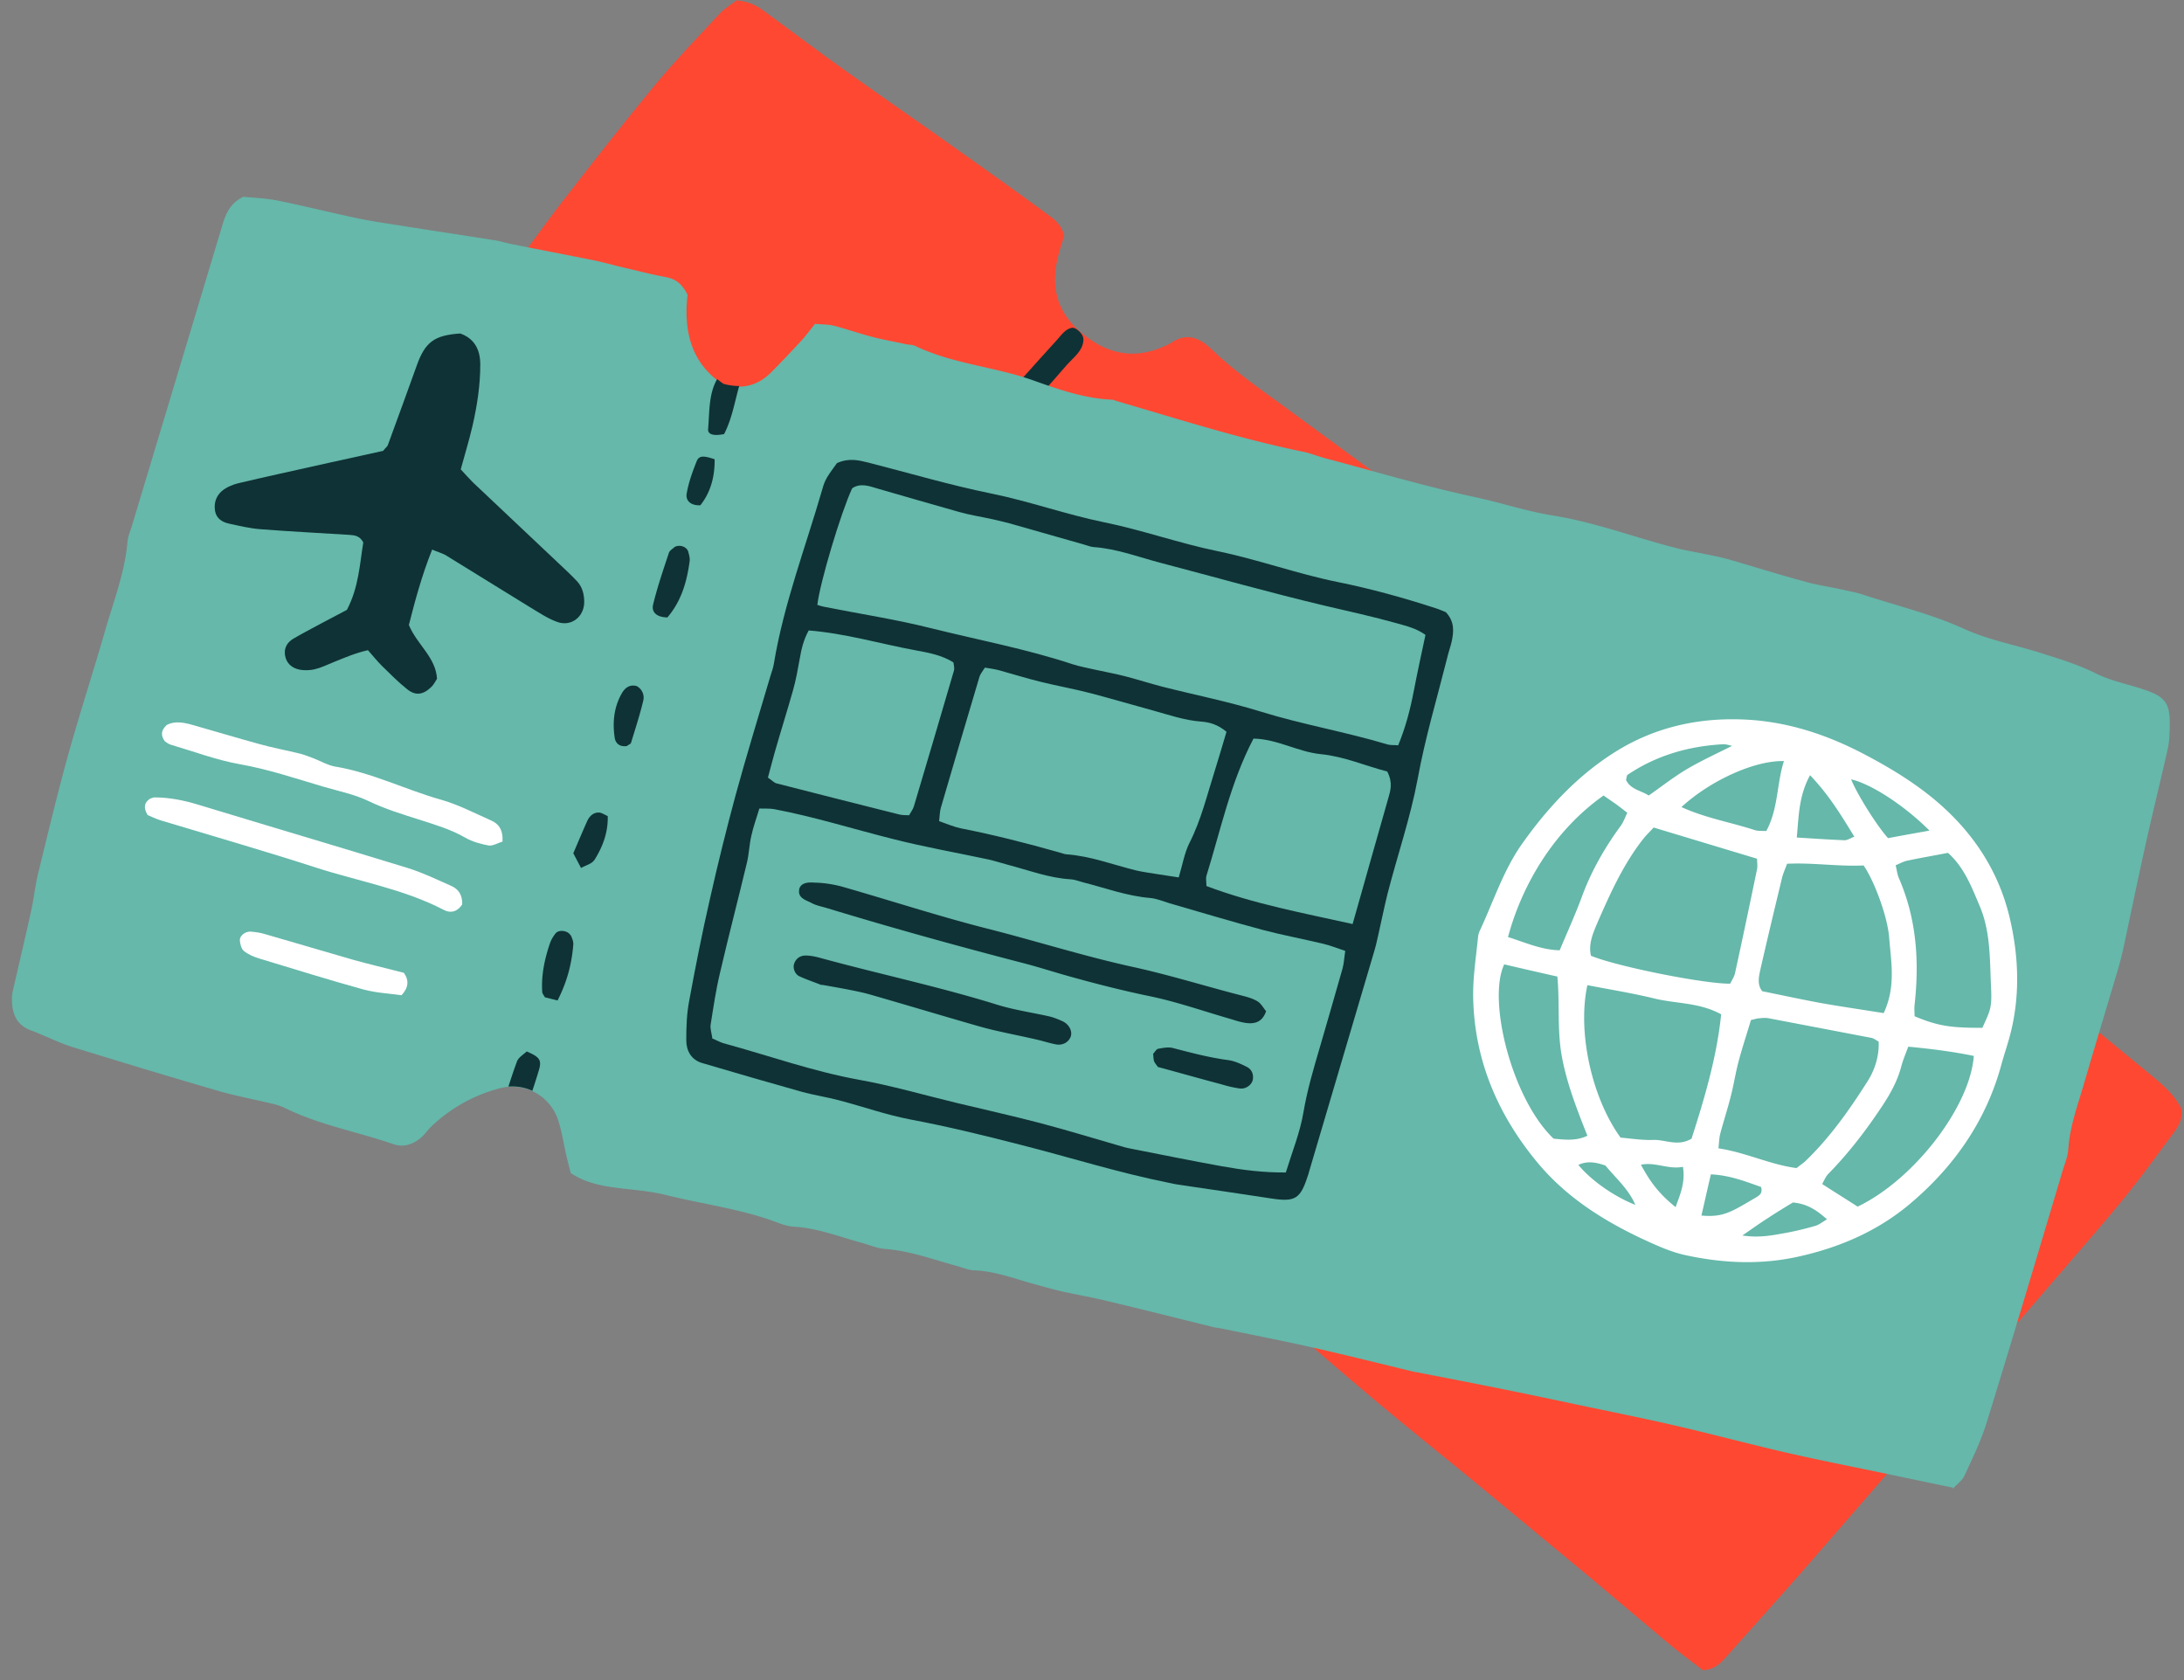 <?xml version="1.0" encoding="UTF-8"?> <svg xmlns="http://www.w3.org/2000/svg" width="104" height="80" fill="none"><rect width="100%" height="100%" fill="#808080" stroke="none"/><path fill="#FF4832" d="M35.05.02c.72.04 1.1.33 1.48.61 1.24.91 2.47 1.84 3.72 2.73 1.8 1.28 3.61 2.53 5.41 3.81 1.38.98 2.76 1.96 4.13 2.97.34.25.73.48.89 1.08-.07.22-.18.55-.27.89-.39 1.46-.14 2.71 1.08 3.73 1.2 1.01 2.49 1.31 3.95.65.11-.05.22-.09.32-.16.72-.49 1.33-.28 1.91.28 1.14 1.1 2.45 1.99 3.72 2.92 3.56 2.61 7.11 5.23 10.7 7.8 2.92 2.09 5.79 4.24 8.6 6.46 2.69 2.13 5.35 4.29 8.04 6.42 1.76 1.4 3.54 2.76 5.3 4.17 2.71 2.17 5.41 4.34 8.08 6.55.66.55 1.38 1.07 1.76 1.86.08.45-.1.8-.34 1.12-.75 1.01-1.49 2.04-2.28 3.02-.97 1.19-1.98 2.35-2.99 3.52-1.98 2.3-3.96 4.6-5.95 6.9-2.09 2.42-4.18 4.83-6.28 7.24-1.25 1.43-2.51 2.83-3.77 4.24-.29.32-.57.67-1.17.7-.52-.4-1.12-.84-1.69-1.32-1.57-1.31-3.13-2.65-4.71-3.95-2.31-1.91-4.61-3.83-6.94-5.71-3.25-2.63-6.39-5.38-9.49-8.19-3.97-3.6-7.95-7.2-11.98-10.74-5.21-4.58-10.58-8.98-16-13.31-2.31-1.85-4.54-3.79-6.79-5.71-1.65-1.41-3.27-2.85-4.88-4.3-.44-.39-.83-.84-1.22-1.29-.2-.24-.36-.51-.52-.79-.28-.49-.26-.99.03-1.46.23-.37.48-.72.73-1.08 1.92-2.65 3.82-5.32 5.92-7.83 1.16-1.39 2.18-2.9 3.29-4.33 1.43-1.84 2.86-3.67 4.34-5.46.98-1.18 2.05-2.29 3.1-3.42.23-.25.55-.43.77-.6V.02Z"></path><path fill="#0F3236" d="M51.45 15.84c.13.15.18.29.11.55-.11.42-.54.72-.84 1.08-.69.8-1.4 1.59-2.11 2.37-.18.2-.39.4-.62.54-.15.09-.41.15-.54.08-.18-.09-.28-.32-.4-.45.06-.15.07-.24.12-.29 1.04-1.17 2.08-2.35 3.14-3.51.21-.23.41-.54.72-.6.15-.03.33.12.43.24l-.01-.01Z"></path><path fill="#65B8AA" d="M93 70.84c-1.06-.22-2.06-.43-3.06-.64-1.66-.35-3.32-.67-4.96-1.05-1.73-.4-3.44-.86-5.17-1.26-1.57-.36-3.15-.68-4.73-1.01-1.12-.24-2.23-.47-3.35-.7-1.39-.28-2.78-.55-4.17-.82-.08-.02-.16-.02-.23-.04-1.57-.38-3.13-.77-4.71-1.13-1.5-.34-3-.63-4.5-.94-.12-.02-.24-.03-.35-.06-1.68-.41-3.36-.84-5.05-1.24-.69-.17-1.39-.29-2.08-.44-.42-.1-.84-.21-1.26-.33-.99-.26-1.95-.65-2.99-.69-.27-.01-.54-.13-.8-.2-1.14-.31-2.25-.73-3.45-.82-.39-.03-.76-.2-1.14-.3-1.06-.29-2.1-.7-3.22-.76-.27-.02-.54-.11-.8-.21-1.71-.64-3.52-.86-5.28-1.3-.76-.19-1.56-.24-2.34-.34-.75-.1-1.48-.24-2.18-.7-.07-.27-.15-.57-.22-.87-.12-.54-.2-1.09-.37-1.61a2.303 2.303 0 0 0-2.79-1.56c-1.24.33-2.34.94-3.27 1.83-.17.16-.3.37-.48.52-.38.32-.83.48-1.32.31-1.71-.59-3.52-.91-5.16-1.72-.21-.1-.44-.17-.67-.22-.84-.2-1.7-.36-2.52-.6-2.31-.67-4.62-1.37-6.92-2.08-.67-.21-1.31-.54-1.97-.79-.77-.28-.94-.89-.92-1.61 0-.08.02-.16.03-.23.29-1.27.59-2.53.87-3.8.14-.61.2-1.25.35-1.86.45-1.84.89-3.68 1.39-5.5.56-2.02 1.21-4.01 1.79-6.02.4-1.4.94-2.77 1.07-4.24.02-.27.14-.53.22-.8l4.23-14.06c.18-.61.34-1.23 1.07-1.58.51.05 1.1.07 1.68.19 1.23.25 2.46.56 3.69.82.65.14 1.32.24 1.98.34 1.55.25 3.11.48 4.67.73.23.04.46.11.69.16 1.35.27 2.7.53 4.05.8.42.09.84.21 1.26.31.69.16 1.38.34 2.07.47.47.08.8.31 1.06.85-.19 1.67.14 3.26 1.71 4.27.93.25 1.66.03 2.26-.57.5-.5.98-1.01 1.46-1.53.21-.23.4-.49.64-.79.29.03.61.02.9.09.61.16 1.21.37 1.82.53.53.14 1.08.23 1.61.35.15.03.33.02.46.09 1.79.86 3.8.98 5.65 1.65 1.18.42 2.39.84 3.67.9.08 0 .15.03.23.06 2.95.86 5.88 1.8 8.9 2.42.35.07.68.21 1.02.3 2.4.64 4.78 1.35 7.21 1.87 1.23.27 2.44.67 3.68.87 2 .32 3.88 1.04 5.83 1.54.46.12.92.19 1.39.29.39.08.77.15 1.15.26 1.21.35 2.42.73 3.64 1.06.57.16 1.15.24 1.73.37.35.08.7.14 1.03.25 1.61.53 3.26.92 4.81 1.63 1.1.5 2.33.74 3.5 1.1.94.3 1.88.57 2.77 1.02.7.35 1.49.5 2.24.75 1.09.36 1.3.67 1.27 1.81-.01.35-.02.72-.1 1.06-.32 1.42-.67 2.83-.99 4.26-.38 1.69-.73 3.39-1.09 5.08-.08.39-.18.77-.29 1.15-.54 1.82-1.09 3.63-1.62 5.45-.3 1.02-.67 2.02-.74 3.1-.02.31-.14.61-.24.92-1.21 4.05-2.41 8.09-3.66 12.13-.27.86-.67 1.68-1.05 2.5-.09.2-.3.35-.56.62l.02-.06Z"></path><path fill="#fff" d="M95.35 50.52c-.71 2.77-2.27 5.02-4.43 6.83-1.53 1.28-3.34 2.06-5.3 2.49-1.81.4-3.61.31-5.39-.08-.72-.16-1.42-.49-2.09-.8-1.9-.9-3.65-2.03-5-3.69-1.88-2.3-2.97-4.92-2.99-7.92 0-.9.14-1.8.23-2.7a.95.95 0 0 1 .09-.34c.65-1.39 1.12-2.87 2.01-4.13 1.29-1.82 2.81-3.43 4.74-4.56 1.62-.94 3.42-1.38 5.32-1.37 2.18 0 4.19.61 6.11 1.6 1.02.53 2 1.1 2.92 1.79 2.06 1.54 3.52 3.53 4.12 6.02.44 1.84.52 3.75.03 5.62-.11.42-.25.83-.37 1.25v-.01ZM77.9 57.38c.05.07.11.14.02.03.11.07.04.02-.04-.02-.32-.77-.95-1.3-1.43-1.89-.46-.16-.87-.23-1.29-.03.62.75 1.71 1.51 2.73 1.91h.01Zm4.6-21.86c-.15-.03-.31-.09-.46-.08-1.63.09-3.16.53-4.53 1.45-.05.03-.05.14-.08.25.22.46.72.5 1.08.74.63-.44 1.19-.88 1.79-1.24.71-.42 1.46-.76 2.19-1.13l.08-.04-.08.05h.01Zm-3.76 3.89c-.2.22-.35.36-.47.51-.94 1.19-1.56 2.55-2.16 3.92-.22.52-.49 1.08-.35 1.67 1.19.5 5.36 1.34 6.63 1.33.07-.15.19-.32.23-.5.36-1.65.71-3.31 1.05-4.96.03-.14 0-.3 0-.49l-4.94-1.49.01.01Zm-3.15 7.5c-.48 2.2.19 5.34 1.58 7.26.48.04 1.02.13 1.56.11.58-.02 1.16.33 1.82-.06.61-1.9 1.2-3.87 1.41-5.92-1.03-.57-2.13-.5-3.16-.75-1.06-.26-2.14-.43-3.21-.64Zm7.79 1.66c-.22.73-.43 1.36-.6 2.01-.14.53-.22 1.08-.36 1.61-.15.61-.35 1.21-.51 1.82-.05.21-.05.43-.08.67 1.32.2 2.47.78 3.72.94.15-.12.28-.21.4-.31 1.18-1.13 2.11-2.45 2.98-3.82.35-.55.56-1.21.53-1.89-.14-.08-.24-.16-.35-.18l-4.87-.93c-.15-.03-.32-.02-.47 0-.11 0-.23.05-.39.08Zm6.32-.33c.59-1.26.35-2.44.26-3.6-.08-1.02-.73-2.74-1.22-3.43-1.19.06-2.4-.14-3.64-.08-.1.27-.2.48-.25.71-.35 1.45-.7 2.91-1.03 4.36-.07.33-.15.7.1 1 .94.19 1.86.39 2.78.56.96.17 1.93.31 2.99.48h.01Zm4.69.72c.4-.88.47-.97.42-1.99-.06-1.29-.02-2.61-.54-3.83-.38-.89-.72-1.82-1.51-2.53-.66.13-1.32.24-1.97.38-.17.04-.34.14-.52.21.06.26.08.46.16.63.84 1.94.97 3.96.74 6.02-.02.19 0 .38 0 .54 1.07.45 1.7.56 3.21.55l.01.02Zm-5.94 8.5c2.69-1.28 5.37-4.77 5.54-7.18-1.02-.21-2.06-.34-3.12-.44-.13.35-.25.63-.33.93-.19.73-.56 1.38-.98 2-.74 1.11-1.56 2.17-2.5 3.13-.12.12-.19.3-.29.48.59.38 1.12.71 1.68 1.07v.01Zm-14.47-3.24c.54.05 1.07.12 1.61-.14-.5-1.26-.97-2.46-1.21-3.74-.24-1.27-.1-2.57-.22-3.84-.9-.2-1.72-.39-2.53-.58-.81 1.7.36 6.4 2.35 8.3Zm2.38-16.34c-2.53 1.79-3.95 4.49-4.55 6.74.8.25 1.58.61 2.46.63.37-.88.74-1.69 1.05-2.53.45-1.23 1.09-2.35 1.86-3.4.13-.18.2-.39.31-.62-.24-.18-.42-.33-.61-.46-.16-.11-.32-.22-.52-.36Zm8.6-1.64c-1.38-.04-3.5.91-4.89 2.19 1.13.52 2.33.72 3.47 1.09.17.06.37.04.57.05.58-1.08.49-2.25.84-3.33h.01Zm1.24.66c-.55 1-.54 1.96-.64 2.98.81.05 1.54.1 2.28.13.13 0 .26-.09.46-.17-.63-1.03-1.21-1.99-2.11-2.93l.01-.01Zm5.68 2.65c-1.22-1.22-2.8-2.23-3.73-2.44.26.67 1.24 2.24 1.76 2.8.58-.11 1.19-.22 1.97-.36ZM81.02 57.88c1.05.1 1.45-.19 2.58-.85.16-.1.35-.19.26-.51-.74-.26-1.49-.56-2.39-.6-.16.68-.3 1.32-.45 1.96Zm4.37-.63c-.41.25-.81.49-1.2.75-.38.24-.74.5-1.22.83.78.12 1.39 0 2-.11.5-.09 1-.21 1.48-.35.17-.05.33-.18.55-.31-.48-.42-.91-.73-1.61-.8v-.01Zm-7.25-1.79c.47.88.9 1.41 1.65 2.02.21-.59.47-1.15.35-1.92-.69.14-1.3-.24-2-.1Z"></path><path fill="#0F3236" d="M20.57 26.19c-.49 1.23-.81 2.43-1.1 3.57.39.94 1.28 1.53 1.34 2.56-.09.14-.16.29-.27.39-.39.38-.75.43-1.15.11-.43-.34-.82-.74-1.21-1.12-.22-.22-.42-.47-.66-.74-.58.13-1.12.36-1.66.58-.29.12-.58.26-.88.33-.22.05-.47.06-.7.02-.37-.07-.65-.3-.71-.7-.05-.35.12-.62.42-.79.48-.28.97-.53 1.45-.79l1.08-.57c.57-1.09.61-2.2.78-3.21-.17-.32-.41-.34-.65-.36-1.42-.09-2.83-.16-4.25-.27-.51-.04-1.01-.16-1.51-.27-.32-.07-.59-.25-.65-.6-.07-.42.08-.79.43-1.03.19-.13.42-.22.64-.28.65-.16 1.31-.3 1.96-.45 1.69-.38 3.38-.75 4.97-1.1.13-.16.21-.21.23-.28.46-1.26.92-2.51 1.37-3.77.4-1.13.84-1.46 2.08-1.54.69.25.95.79.95 1.48 0 .99-.15 1.96-.37 2.92-.16.69-.37 1.37-.56 2.07.21.23.39.43.58.62 1.49 1.41 2.98 2.81 4.47 4.22.17.16.34.33.5.5.25.28.33.62.33.99-.01.71-.64 1.18-1.3.93-.44-.16-.84-.43-1.24-.67-1.34-.82-2.68-1.66-4.02-2.48-.19-.12-.41-.17-.68-.29l-.01.02Z"></path><path fill="#fff" d="M23.91 40.08c-.22.07-.45.21-.64.18-.38-.07-.78-.18-1.11-.37-.69-.4-1.45-.62-2.19-.86-.82-.26-1.64-.51-2.43-.89-.67-.32-1.42-.47-2.14-.68-1.32-.39-2.62-.83-3.98-1.07-1.12-.2-2.2-.61-3.29-.93-.11-.03-.2-.11-.28-.16-.21-.29-.18-.53.09-.78.38-.2.81-.12 1.23 0 1.06.3 2.12.62 3.18.91.64.18 1.3.3 1.95.46.23.06.44.15.66.23.33.13.65.32.99.38 1.76.29 3.35 1.1 5.05 1.58.82.23 1.6.64 2.39.99.34.15.57.42.54 1l-.02.01ZM22 43.08c-.26.38-.59.4-.88.24-1.91-.99-4.03-1.35-6.05-2-2.47-.8-4.98-1.52-7.46-2.27-.22-.07-.43-.18-.58-.24-.21-.35-.16-.59.1-.77.08-.03.16-.07.23-.07.71 0 1.4.14 2.09.35 3.32 1.01 6.64 1.99 9.96 3.01.71.22 1.39.55 2.07.85.35.15.55.44.53.9H22ZM19.23 46.32c.26.36.223.717-.11 1.07-.56-.08-1.2-.11-1.8-.27-1.67-.46-3.32-.98-4.98-1.48-.26-.08-.52-.19-.73-.36-.12-.1-.18-.34-.19-.52 0-.21.26-.41.51-.4.23.02.47.05.69.12 1.4.4 2.79.82 4.19 1.22.75.21 1.52.39 2.41.62h.01Z"></path><path fill="#0F3236" d="M39.86 22.05c.58-.26 1.04-.13 1.5-.02 1.95.5 3.88 1.07 5.84 1.47 1.82.37 3.57 1 5.38 1.37 1.82.37 3.57 1 5.38 1.37 1.94.4 3.8 1.08 5.72 1.47 1.59.32 3.14.75 4.68 1.25.19.06.36.14.49.19.42.45.38.92.28 1.39-.06.27-.16.53-.22.8-.48 1.91-1.05 3.81-1.4 5.74-.35 1.87-.97 3.66-1.44 5.49-.16.65-.29 1.3-.44 1.96-.06.27-.12.54-.2.8l-3.09 10.45c-.02.08-.04.15-.07.23-.35 1.08-.6 1.23-1.72 1.06-1.48-.23-2.96-.44-4.44-.66-.16-.02-.31-.06-.46-.09-2.4-.48-4.73-1.22-7.1-1.82-1.71-.44-3.43-.86-5.18-1.19-1.16-.22-2.28-.62-3.43-.92-.57-.15-1.16-.24-1.72-.39-1.6-.45-3.19-.91-4.78-1.38-.52-.15-.76-.58-.76-1.09 0-.63.02-1.26.14-1.88.3-1.63.62-3.25.99-4.86.37-1.65.78-3.3 1.22-4.93.52-1.9 1.1-3.79 1.66-5.68.06-.19.13-.38.16-.57.47-2.85 1.51-5.55 2.31-8.32.05-.19.12-.38.22-.55.14-.24.31-.45.47-.68l.01-.01ZM33.9 49.44c.24.1.38.18.53.23 2.17.59 4.28 1.35 6.5 1.75 1.55.28 3.06.72 4.59 1.09 1.34.32 2.68.62 4.02.97 1.33.35 2.65.76 3.98 1.14.11.03.23.06.35.08 1.43.28 2.85.57 4.29.83 1 .18 2 .31 3.07.3.3-.98.68-1.91.84-2.87.18-1.06.48-2.07.78-3.09.36-1.25.73-2.5 1.08-3.75.07-.25.08-.52.13-.84-.39-.13-.71-.26-1.05-.34-.96-.23-1.93-.41-2.88-.66-1.49-.4-2.96-.84-4.44-1.27-.3-.09-.6-.22-.91-.25-1.11-.09-2.15-.48-3.22-.75-.19-.05-.38-.13-.57-.14-1.04-.06-2-.43-2.99-.69-.3-.08-.61-.18-.91-.25-1.54-.33-3.09-.6-4.61-.99-1.87-.47-3.71-1.05-5.61-1.41-.22-.04-.45-.02-.71-.03-.14.47-.29.87-.38 1.29-.1.42-.11.86-.21 1.28-.42 1.76-.88 3.51-1.29 5.28-.19.8-.31 1.62-.44 2.44-.03.18.04.38.08.64l-.02.01Zm5.01-20.64c.1.03.21.07.32.09 1.7.34 3.42.6 5.09 1.02 2.25.56 4.55.99 6.76 1.72.34.11.69.17 1.03.25.5.11 1 .2 1.5.33.57.15 1.14.33 1.71.48 1.57.4 3.15.71 4.7 1.19 2 .62 4.06.97 6.06 1.57.14.04.3.02.5.04.36-.87.58-1.73.75-2.62.17-.88.36-1.75.55-2.64-.45-.32-.91-.42-1.36-.55-1.14-.32-2.29-.57-3.44-.84-2.61-.62-5.19-1.35-7.78-2.03-1.07-.28-2.1-.68-3.22-.76-.15-.01-.31-.08-.46-.12-1.1-.31-2.2-.63-3.3-.94-.34-.1-.69-.18-1.03-.26-.54-.12-1.08-.2-1.61-.35-1.29-.36-2.58-.74-3.87-1.11-.41-.12-.83-.29-1.23-.02-.54 1.16-1.54 4.5-1.66 5.56l-.01-.01Zm19.5 6.05c-.43-.36-.82-.46-1.21-.49-.8-.06-1.54-.32-2.3-.53-.99-.27-1.97-.56-2.96-.82-.8-.21-1.61-.35-2.41-.55-.65-.16-1.29-.36-1.94-.54-.22-.06-.45-.09-.69-.13-.11.18-.22.3-.26.44-.62 2.08-1.23 4.15-1.84 6.24-.05.18-.05.38-.08.63.37.13.69.27 1.02.34 1.58.31 3.15.71 4.7 1.15.11.03.23.08.34.09 1.15.08 2.23.5 3.33.77.34.08.7.12 1.04.18.34.05.68.1.98.15.18-.6.27-1.16.51-1.64.56-1.1.84-2.29 1.21-3.45.19-.6.36-1.2.55-1.83l.01-.01Zm7.66 1.89c-1.05-.27-2.06-.72-3.18-.83-1.09-.11-2.07-.72-3.2-.74-1.1 2.1-1.56 4.35-2.24 6.53-.04.14 0 .3 0 .49 2.28.86 4.63 1.29 6.96 1.81.31-1.08.59-2.09.88-3.11l.81-2.85c.11-.38.24-.76-.04-1.3h.01Zm-29.5.29c.21.14.29.24.4.27 1.94.5 3.89.99 5.84 1.48.15.04.3.03.48.04.09-.16.19-.29.23-.43.64-2.15 1.28-4.31 1.91-6.47.03-.1-.01-.23-.03-.38-.54-.34-1.17-.46-1.78-.57-1.69-.31-3.35-.81-5.11-.95-.25.45-.35.9-.43 1.36-.09.5-.18 1.01-.32 1.5-.28.99-.59 1.97-.87 2.95-.11.38-.2.76-.32 1.19v.01Z"></path><path fill="#0F3236" d="M38.05 42.37c.08-.41.58-.35.78-.34.43.01.86.08 1.27.19 2.31.66 4.6 1.41 6.92 2 2.33.59 4.62 1.32 6.96 1.83 1.73.38 3.42.91 5.13 1.35.27.07.54.14.77.28.18.11.29.33.41.47-.16.48-.49.6-.86.57-.27-.02-.54-.11-.8-.19-1.29-.37-2.56-.82-3.86-1.09-1.31-.27-2.6-.6-3.89-.96-.68-.19-1.36-.41-2.04-.59-3.16-.82-6.31-1.69-9.43-2.64-.26-.08-.55-.13-.78-.26-.18-.1-.66-.22-.57-.62h-.01ZM39.13 46.91c-.4-.16-.74-.27-1.06-.42-.22-.1-.33-.4-.25-.61.09-.25.29-.38.54-.38.23 0 .47.05.69.11 2.81.77 5.67 1.37 8.46 2.24.79.24 1.61.36 2.42.54.23.05.45.14.67.24.34.16.49.52.37.77-.11.24-.38.39-.69.33-.31-.06-.61-.16-.92-.23-.65-.15-1.31-.28-1.96-.43-.31-.07-.61-.15-.92-.24-1.67-.48-3.33-.98-5-1.46-.34-.1-.69-.17-1.04-.24-.46-.09-.93-.17-1.32-.24l.01.02ZM55.14 50.81c-.05-.08-.14-.17-.18-.27-.04-.11-.03-.23-.05-.36.08-.08.15-.22.24-.24.22-.04.47-.09.69-.04.88.23 1.75.46 2.65.58.3.04.6.18.88.32.22.11.33.33.29.6-.04.25-.33.47-.62.43-.31-.04-.62-.12-.92-.21-.95-.25-1.89-.52-2.97-.81h-.01ZM32.09 26.08c-.09.07-.21.15-.24.25-.27.82-.55 1.63-.75 2.46-.08.33.13.6.68.61.67-.78.93-1.71 1.06-2.68.02-.15-.03-.31-.07-.46-.08-.25-.47-.36-.69-.18h.01ZM33.72 20.42c-.03.27.26.35.76.25.37-.71.5-1.51.72-2.29-.23 0-.48-.03-.74-.1-.11-.07-.21-.15-.31-.23-.41.72-.36 1.56-.43 2.37ZM25.08 50.07c-.15.14-.39.28-.46.47-.15.4-.28.8-.41 1.2.4-.03.79.04 1.14.2.11-.33.22-.67.32-1.01.13-.46.02-.6-.58-.86h-.01ZM28.3 40.96c.39-.62.66-1.3.64-2.1-.16-.07-.3-.17-.43-.17-.25 0-.43.16-.54.39-.22.49-.43.99-.67 1.55.1.19.22.42.37.7.25-.14.52-.2.62-.37h.01ZM33.35 24.06c.5-.63.69-1.38.68-2.19-.52-.18-.74-.18-.85.08-.2.5-.39 1.02-.48 1.55-.06.33.18.58.65.56ZM29.87 35.51c.06-.05.16-.08.18-.14.2-.66.42-1.33.58-2a.621.621 0 0 0-.31-.7c-.32-.09-.54.07-.69.31-.39.66-.47 1.39-.36 2.14.04.3.27.46.6.4v-.01ZM27.17 44.54c-.12-.23-.55-.29-.71-.1-.12.15-.22.32-.28.5-.25.74-.41 1.5-.36 2.29 0 .07.06.14.13.26.14.03.32.08.6.15.47-.92.68-1.78.75-2.67.01-.14-.06-.3-.12-.44l-.01.01Z"></path></svg> 